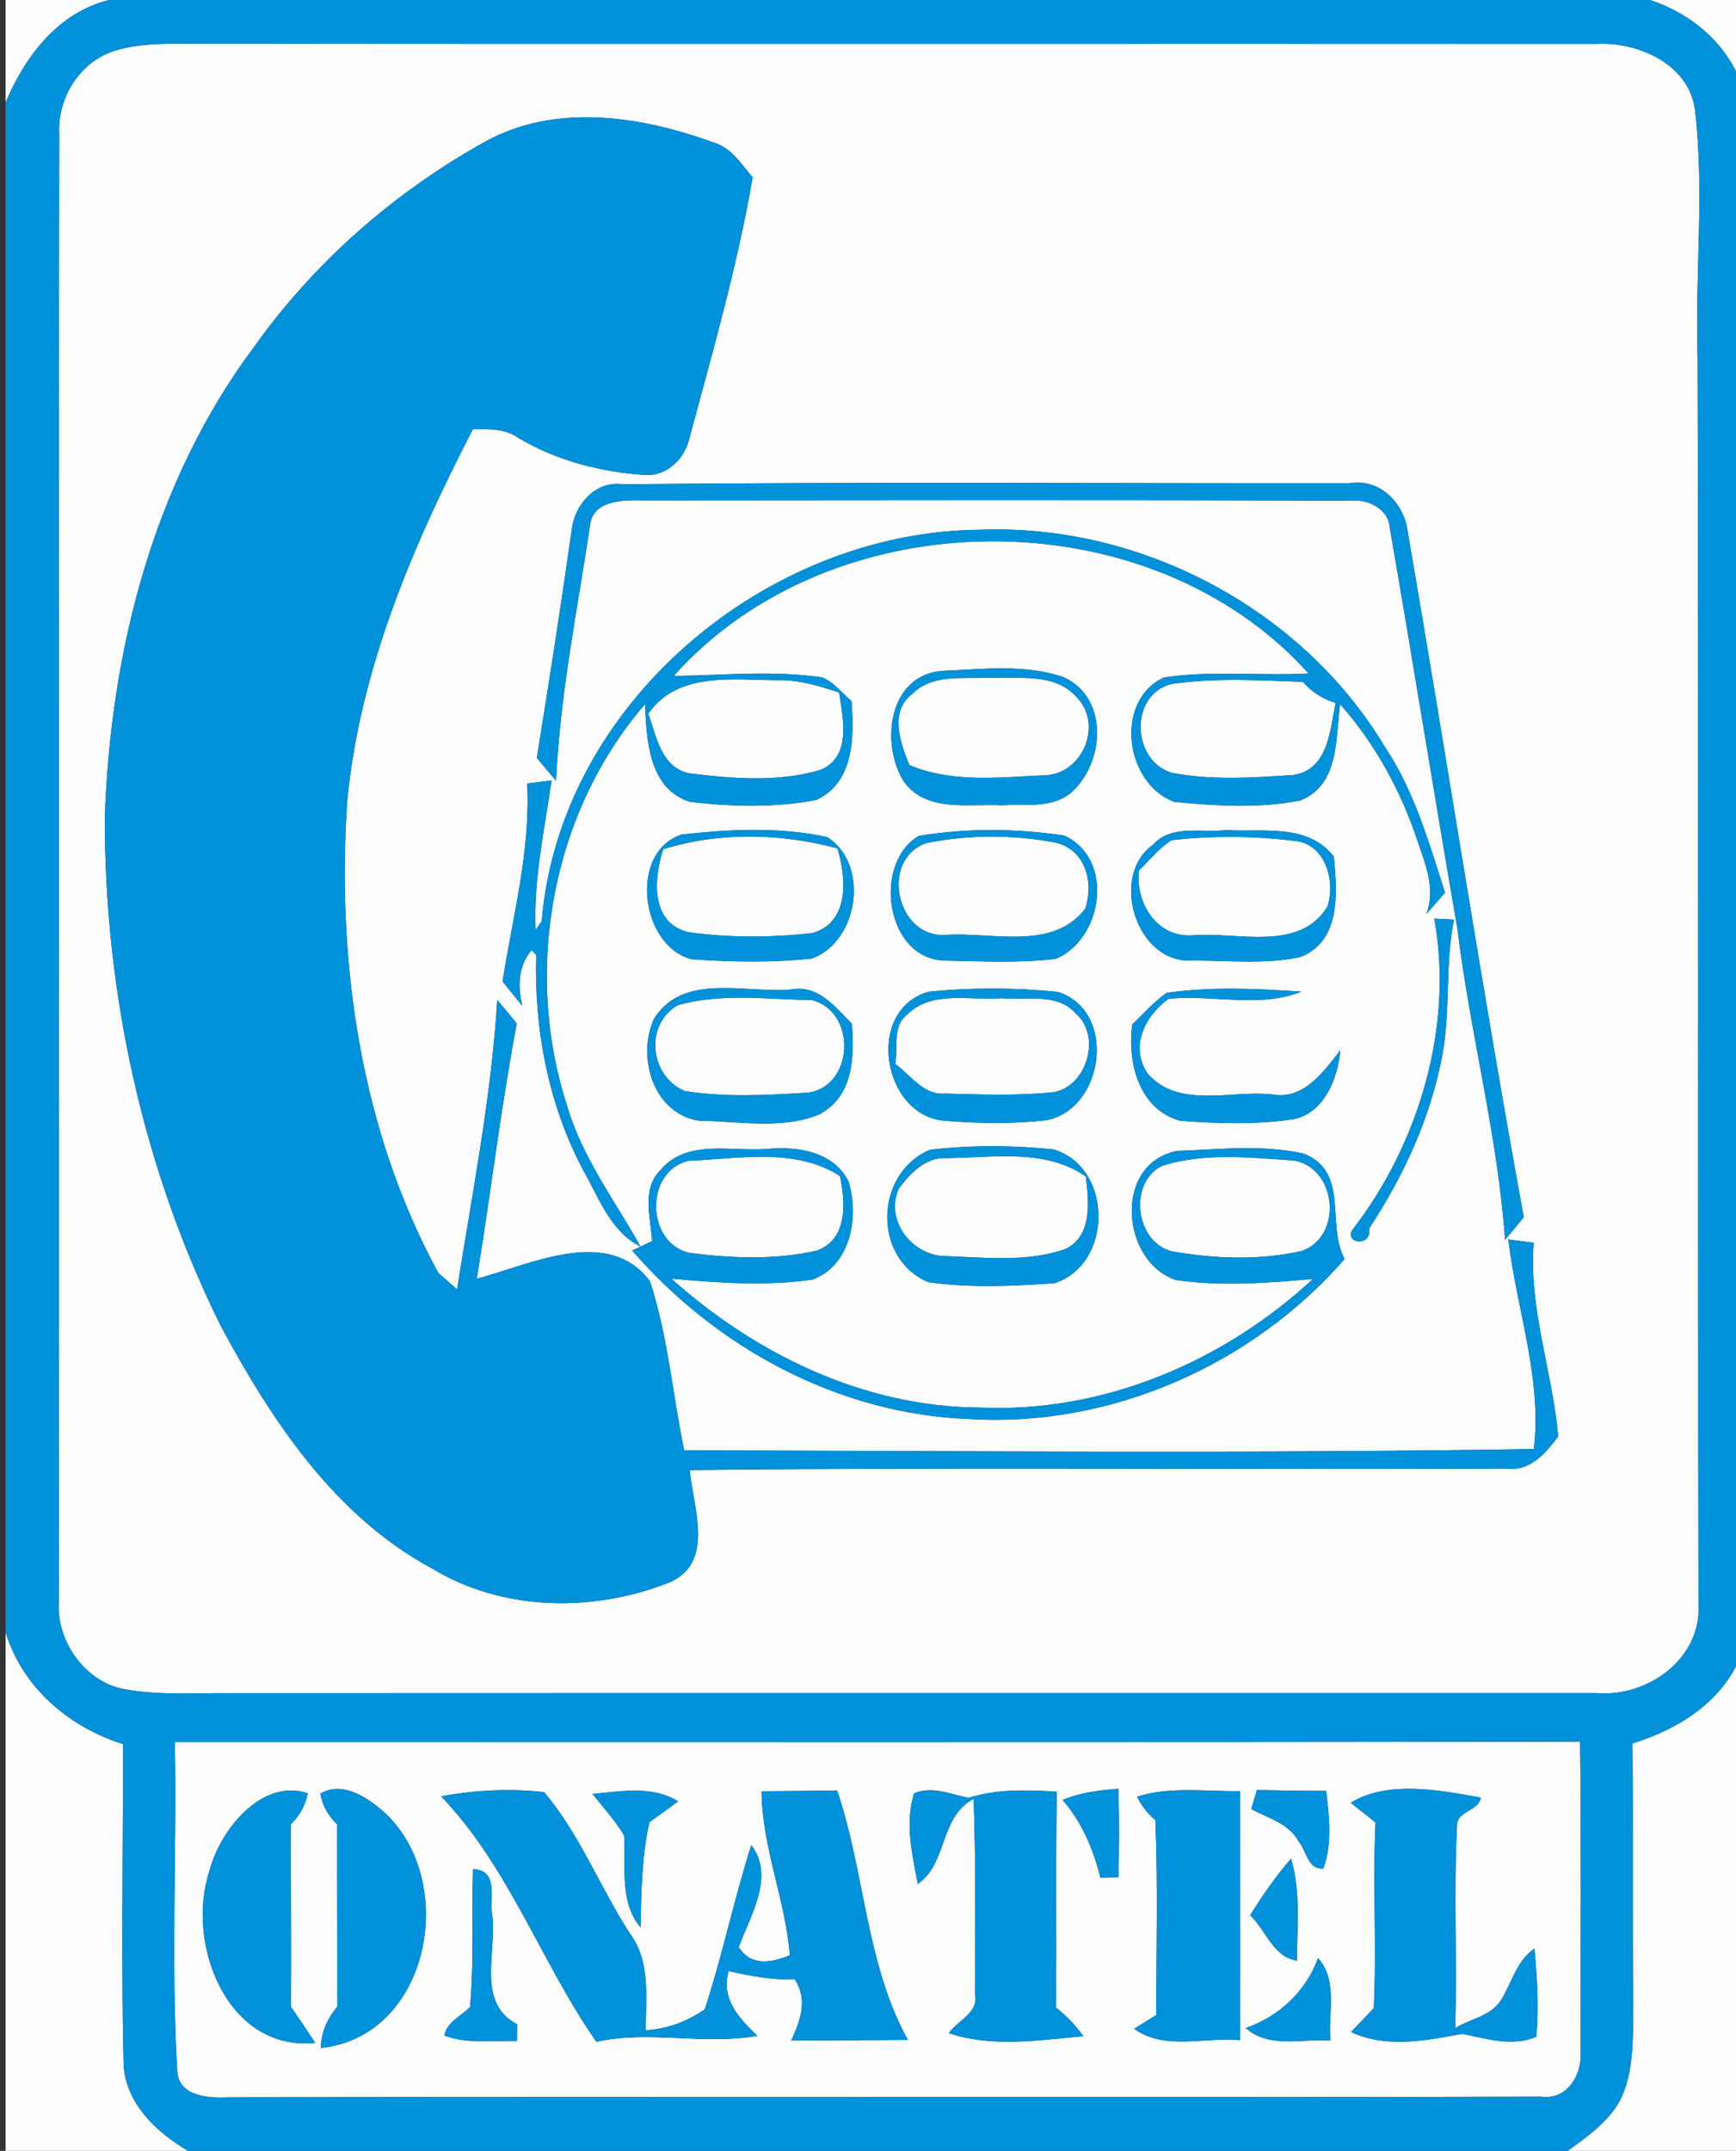 <?xml version="1.0" encoding="utf-8"?>
<!-- Generator: Adobe Illustrator 16.0.0, SVG Export Plug-In . SVG Version: 6.00 Build 0)  -->
<!DOCTYPE svg PUBLIC "-//W3C//DTD SVG 1.1//EN" "http://www.w3.org/Graphics/SVG/1.1/DTD/svg11.dtd">
<svg version="1.1" id="Layer_1" xmlns="http://www.w3.org/2000/svg" xmlns:xlink="http://www.w3.org/1999/xlink" x="0px" y="0px"
	 width="155px" height="192px" viewBox="0 0 155 192" enable-background="new 0 0 155 192" xml:space="preserve">
<rect x="0" y="0" width="155" height="192" fill="#333333" stroke="none"/>
<g>
	<path fill="#FCFDFC" d="M0.5,0h9.24C5.2,1.1,2.22,5.05,0.5,9.15V0z"/>
	<path fill="#FCFDFC" d="M147.31,0h8.19v7.52C154.15,3.85,150.97,1.18,147.31,0z"/>
	<g>
		<path fill="#FCFDFC" d="M10.75,4.39c1.53-0.41,3.12-0.46,4.7-0.5c42.35,0.06,84.71,0,127.07,0.03c3.75-0.21,8.34,1.82,8.83,5.97
			c0.84,7.32-0.02,14.71,0.22,22.05c0.11,37,0.01,74.04,0.08,111.05c0.4,5-4.47,8.55-9.15,8.15c-40.66,0.01-81.32-0.01-121.98,0.01
			c-3.02-0.03-6.07,0.19-9.06-0.3c-3.71-0.48-6.45-4.23-6.21-7.89C5.28,99.3,5.21,55.64,5.29,11.98C5.11,8.54,7.33,5.19,10.75,4.39z
			 M43.17,12.73c-8.07,4.5-15.18,10.76-20.54,18.31C13.68,43.07,9.87,58.14,9.36,72.95c-0.03,15.66,3.39,31.4,10.37,45.45
			c4.54,8.44,10.15,16.92,18.8,21.59c6.36,3.88,14.46,3.96,21.27,1.26c4.06-1.8,2.08-6.7,1.78-10.02
			c24.31-0.27,48.64-0.02,72.95-0.13c2.1,0.26,3.49-1.39,4.6-2.88c-0.52-5.79-2.66-11.46-2.19-17.28c-0.56-0.08-1.7-0.23-2.27-0.3
			c0.74,6.22,3.03,12.4,2.28,18.71c-25.28,0.41-50.57,0.17-75.86,0.12c-1.05-5.02-1.45-10.23-3.06-15.1
			c-3.74-4.98-10.62-1.5-15.46-0.22c1.24-7.59,2.14-15.23,3.57-22.78c-0.57-0.71-1.15-1.41-1.74-2.11
			c-0.53,8.68-2.24,17.26-3.59,25.84c-0.42-0.36-1.25-1.1-1.67-1.46c-6.95-12.76-9.08-27.65-8.15-42.02
			c1.11-11.82,5.84-22.86,11.23-33.3c1.4-0.02,2.88-0.08,4.08,0.78c3.39,2.02,7.32,3.03,11.24,3.3c2.03,0.15,3.65-1.5,4.04-3.38
			c2.07-7.68,4.27-15.34,5.62-23.18c-1.01-1.2-1.91-2.68-3.52-3.13C57.19,10.34,49.46,9.15,43.17,12.73z M51.08,47.06
			c-0.97,6.88-2.04,13.74-3.15,20.59c0.56,0.69,1.14,1.37,1.72,2.04c0.35-7.63,1.88-15.16,3.02-22.7c0.18-2.38,3.05-2.37,4.84-2.32
			c20.98-0.01,41.97-0.06,62.95,0.03c1.62-0.19,3.52,0.66,3.64,2.48c2.06,11.88,3.96,23.8,6.02,35.69
			c1.13,9.31,3.6,18.45,4.26,27.81c0.56-0.66,1.12-1.34,1.67-2.02c-3.75-20.52-6.9-41.16-10.45-61.72c-0.52-2.33-2.61-4.24-5.12-3.8
			c-21.63,0.02-43.26-0.13-64.9,0.09C53.26,42.89,51.41,44.92,51.08,47.06z M48.37,82.22c-0.13,0.2-0.41,0.59-0.55,0.78
			c-0.19-4.48,0.79-8.92,1.43-13.33c-0.55,0.07-1.64,0.2-2.18,0.27c0.31,5.96-1.28,11.82-2.2,17.67c0.58,0.73,1.17,1.46,1.77,2.18
			c-0.51-2.05-0.24-3.71,0.83-4.98l0.4,0.44c-0.18,6.64,1.08,13.34,4.21,19.23c1.4,2.45,2.42,5.46,5.11,6.8
			c-2.29-4.11-5.19-7.93-6.54-12.51c-3.95-12.1-1.42-26.23,6.94-35.91c0.14,3.17,0.32,7.49,3.94,8.7c3.74,0.47,7.65,0.56,11.36-0.15
			c3.39-1.58,3.37-5.64,3.14-8.82c-0.86-0.72-1.56-1.7-2.62-2.12c-4.4-0.65-8.85-0.18-13.26-0.13c14.2-15.91,42.44-16.08,56.69-0.22
			c-4.31,0.23-8.66-0.29-12.94,0.36c-4.49,2.16-3.41,9.49,0.94,11.1c3.72,0.36,7.59,0.61,11.27-0.13c3.49-1.39,3.13-5.54,3.54-8.6
			c3.12,3.53,5.43,7.75,6.91,12.21c0.7,2.09,1.66,4.29,0.79,6.53c0.56-0.63,1.12-1.27,1.67-1.91c-1.43-4.46-2.73-9.04-5.35-12.98
			c-7.4-12.36-21.81-19.96-36.16-19.41C68.41,47.43,49.97,62.84,48.37,82.22z M84.11,59.89c-4.83,0.39-5.51,6.55-3.41,9.88
			c2.04,2.8,5.79,1.95,8.77,2.12c2.01-0.14,4.32,0.29,6.04-1.03c3.1-2.57,3.59-8.49-0.51-10.4C91.52,59.25,87.71,59.74,84.11,59.89z
			 M60.83,74.5c-4.73,1.62-3.63,9.97,0.93,11.13c3.56,0.25,7.17,0.31,10.72-0.06c4.2-1.52,5.18-8.43,1.39-10.84
			C69.61,73.79,65.14,74.02,60.83,74.5z M82.03,74.62c-4.18,2.48-2.94,11.09,2.41,11.13c3.26,0.07,6.56,0.23,9.81-0.15
			c4.22-1.74,5.32-8.93,0.77-11.01C90.75,73.94,86.3,73.91,82.03,74.62z M102.94,75.41c-3.95,2.83-1.45,10.7,3.55,10.33
			c3.19,0,6.48,0.37,9.62-0.31c3.63-1.42,3.3-5.79,2.98-8.96c-2.31-3-6.32-2.17-9.61-2.37C107.32,74.35,104.56,73.58,102.94,75.41z
			 M128.06,82c1.75,9.65-1.37,20.14-7.37,27.87c-0.53,1.23,1.85,1.37,1.55-0.2c3.1-4.7,5.5-9.92,6.54-15.48
			c0.75-4,0.23-8.11,1.04-12.1C129.38,82.07,128.5,82.02,128.06,82z M58.38,90.97c-1.52,3.4-0.07,8.39,3.99,9.07
			c3.55,0.04,7.41,0.82,10.76-0.55c3.06-1.6,3.16-5.08,2.93-8.1c-1.5-1.52-3-3.51-5.44-3.06C66.56,88.7,60.97,86.77,58.38,90.97z
			 M82.92,88.53c-5.75,1.62-4.13,11.17,1.5,11.52c3.02,0.25,6.07,0.29,9.09-0.06c5.12-1.1,6.25-9.77,0.93-11.45
			C90.63,88.16,86.74,88.14,82.92,88.53z M104.16,88.63c-1.14,0.81-2.07,1.86-3.07,2.83c-0.45,3.38,0.59,7.58,4.3,8.59
			c3.35,0.25,6.76,0.36,10.09-0.14c2.77-0.55,3.97-3.66,4.19-6.16c-1.52,1.95-3.28,4.48-6.13,3.94c-3.64-0.38-8.31,1.3-11.06-1.84
			c-1.64-2.39-0.26-5.17,1.86-6.69c3.91-0.39,8.14,0.86,11.85-0.64C112.2,88.25,108.14,88.06,104.16,88.63z M58.97,104.45
			c-1.71,1.68-0.87,4.24-0.75,6.34c-0.26,0.12-0.77,0.36-1.03,0.49l-0.75,0.35c7.54,8.7,18.43,14.59,30.03,15.04
			c12.63,0.8,25.3-4.79,33.59-14.28c-1.67-3.04,0.46-7.76-3.63-9.4c-3.67-0.84-7.58-0.39-11.32-0.25c-5.7,1.08-5.07,9.83-0.14,11.52
			c4.06,0.59,8.19,0.27,12.26-0.09c-8,7.41-18.79,12-29.79,11.48c-10.28-0.06-19.95-4.75-27.5-11.51c4.18,0.38,8.42,0.68,12.6,0.09
			c3.45-1.29,4.17-5.61,3.23-8.76c-1.36-2.69-4.58-3.16-7.28-2.91C65.32,102.82,61.32,101.64,58.97,104.45z M83.02,102.64
			c-4.94,2.11-5.14,9.68-0.15,11.81c3.71,0.54,7.54,0.36,11.28,0.1c5.26-1.71,5.25-10.34-0.09-11.95
			C90.4,102.23,86.67,102.21,83.02,102.64z"/>
	</g>
	<path fill="#FCFDFC" d="M57.88,63.71c2.66-3.8,7.58-2.99,11.59-2.99c1.88-0.04,3.69,0.51,5.45,1.1c0.35,2.33,1.14,5.78-1.69,6.91
		c-3.72,1.12-7.83,0.78-11.64,0.31C59.04,68.55,58.61,65.74,57.88,63.71z"/>
	<path fill="#FCFDFC" d="M81.47,61.93c1.83-1.83,4.61-1.29,6.95-1.44c2.63,0.13,5.83-0.46,7.76,1.8c2.22,2.34,0.62,6.51-2.57,6.9
		c-4.13,0.17-8.51,0.77-12.42-0.9C80.38,66.31,79.38,63.49,81.47,61.93z"/>
	<path fill="#FCFDFC" d="M104.58,61.06c3.88-0.57,7.84-0.33,11.75-0.19c0.8,0.91,1.77,1.53,2.92,1.88
		c-0.49,2.42-0.66,5.95-3.75,6.43c-3.62,0.24-7.36,0.51-10.94-0.21C101.03,67.83,100.83,62.04,104.58,61.06z"/>
	<path fill="#FCFDFC" d="M59.21,75.81c5.02-1.57,10.5-1.43,15.56-0.08c0.8,2.63,1.11,6.6-2.23,7.56c-3.67,0.42-7.43,0.43-11.09-0.08
		C58.04,82.36,58.38,78.42,59.21,75.81z"/>
	<path fill="#FCFDFC" d="M82.7,75.26c3.82-0.77,7.88-0.77,11.7-0.01c2.56,0.73,3.26,3.55,2.5,5.86c-2.9,3.78-8.26,2.09-12.35,2.34
		C80.05,83.86,78.49,76.75,82.7,75.26z"/>
	<path fill="#FCFDFC" d="M104.61,75c3.6-0.41,7.27-0.39,10.86,0.05c2.84,0.18,3.81,3.54,3.05,5.88c-2.5,4.08-8.02,2.24-11.97,2.56
		c-3.24,0.26-5.16-2.83-4.87-5.76C102.62,76.79,103.47,75.72,104.61,75z"/>
	<path fill="#FCFDFC" d="M81.03,90.54c2.24-2.18,5.62-1.19,8.42-1.43c2.2,0.2,4.91-0.52,6.58,1.34c2.31,1.97,1.08,6.44-1.9,7.04
		c-3.22,0.34-6.48,0.22-9.71,0.13c-1.95,0.19-3.1-1.64-4.49-2.65C80.21,93.51,79.64,91.56,81.03,90.54z"/>
	<path fill="#FCFDFC" d="M60.49,89.74c3.82-1.12,8.05-0.52,12.02-0.46c4.03,1.05,3.74,7.72-0.39,8.26
		c-3.64,0.22-7.38,0.43-10.99-0.15C58.03,96.06,57.5,91.53,60.49,89.74z"/>
	<path fill="#FCFDFC" d="M61.6,111.85c-3.94-0.84-4.08-7.31-0.11-8.23c4.47-0.18,9.52-1.21,13.5,1.36c0.51,2.34,0.72,5.62-2.03,6.65
		C69.27,112.49,65.34,112.32,61.6,111.85z"/>
	<path fill="#FCFDFC" d="M80.26,106.09c1-1.36,2.41-2.81,4.25-2.71c4.16-0.03,8.79-0.89,12.44,1.64c0.27,2.26,0.62,5.42-1.94,6.52
		c-3.38,1.14-7.06,0.71-10.56,0.59C81.47,112.14,78.95,108.93,80.26,106.09z"/>
	<path fill="#FCFDFC" d="M103.74,104.08c3.75-1.22,7.93-0.74,11.83-0.48c3.81,0.72,4.34,6.73,0.69,8.06
		c-3.76,0.87-7.81,0.71-11.6,0.05C101.35,110.91,100.73,105.56,103.74,104.08z"/>
	<path fill="#FCFDFC" d="M0.5,145.72c1.53,4.94,5.64,8.44,10.48,9.97c0.02,9.45-0.16,18.91,0.05,28.36
		c0.05,3.57,2.87,6.26,5.75,7.95H0.5V145.72z"/>
	<path fill="#FCFDFC" d="M145.76,155.63c4.15-1.28,8.09-3.76,9.74-7.97V192h-15.52c1.74-1.27,3.61-2.57,4.67-4.5
		c1.28-2.62,1.14-5.62,1.17-8.45C145.74,171.24,145.83,163.43,145.76,155.63z"/>
	<g>
		<path fill="#FCFDFC" d="M15.61,155.51c41.82-0.01,83.65,0.04,125.47-0.04c0.11,9.17,0.04,18.34,0.04,27.51
			c0.22,2.07-1.12,4.52-3.5,4.18c-39.05,0.1-78.1-0.02-117.14,0.06c-1.75,0.08-4.5-0.01-4.65-2.32
			C15.25,175.11,15.8,165.3,15.61,155.51z M18.69,167.05c-2.12,6.39,1.55,16.12,9.46,15.31c-0.72-1.09-1.44-2.16-2.17-3.22
			c0.04-5.44-0.02-10.87,0-16.3c0.8-0.78,1.29-1.7,1.5-2.76C23.41,158.71,19.65,163.3,18.69,167.05z M28.6,160.11
			c0.18,1.05,0.68,1.97,1.51,2.75c-0.01,5.42,0.02,10.84,0.01,16.27c-0.89,1.04-1.44,2.3-1.48,3.69c9.93-1.04,12.38-15.3,5.43-21.25
			C32.59,160.33,30.53,159,28.6,160.11z M39.38,160.35c6.05,6.29,8.92,14.82,13.87,21.92c4.76-1.06,9.61,0.33,14.37-0.54
			c-1.6-1.54-3.29-3.29-2.56-5.78c1.94,0.45,3.9,0.8,5.9,0.75c1.2,1.82,0.5,3.66-0.32,5.46c3.47-0.01,6.95-0.05,10.42-0.06
			c-3.77-6.83-3.83-14.96-6.32-22.27c-2.25,0.04-4.49,0.06-6.74,0.07c0.03,5,2.13,9.67,2.52,14.64c-1.65,0.68-3.48,1.01-4.56-0.73
			c1.02-2.78,3.26-6.31,1.12-9.1c-1.55,4.84-2.57,9.82-4.15,14.65c-1.57,1.11-3.36,1.75-5.28,1.88c0.01-2.95,0.46-6.18-1.45-8.7
			c-2.64-4.11-4.47-8.85-7.62-12.56C45.51,159.63,42.41,159.8,39.38,160.35z M52.9,160.14c0.96,1.21,2.02,2.36,2.82,3.7
			c0.2,2.79-0.47,5.86,1.47,8.22c0.07-3.15,0.1-6.31,0.79-9.39c0.86-0.62,1.72-1.24,2.57-1.87
			C58.23,159.37,55.46,159.91,52.9,160.14z M81.61,160.09c-0.83,2.65-0.16,5.43,0.33,8.08c2.65-1.75,1.93-5.98,4.99-7.59
			c0.22,5.82,0.12,11.64,0.13,17.47c0.31,1.64-1.53,2.29-2.34,3.44c3.83,1.31,8.05,0.63,12.01,0.28c-0.68-0.98-1.53-1.83-2.45-2.57
			c0.08-6.42-0.04-12.84,0.08-19.26c-2.65-0.16-5.33-0.26-7.89,0.55C84.88,160.17,83.22,159.4,81.61,160.09z M94.88,160.68
			c1.72,1.99,2.74,4.4,3.37,6.93c0.4,0,1.2-0.01,1.61-0.02c0.06-2.64,0.08-5.28-0.01-7.91C98.16,159.81,96.46,160.01,94.88,160.68z
			 M101.52,160.38c0.39,0.81,0.94,1.51,1.64,2.1c0.23,5.79,0.09,11.6,0.07,17.4c-0.49,0.3-1.47,0.91-1.96,1.22
			c2.7,1.99,6.34,0.71,9.45,1.02c0.04-7.41,0-14.82,0.01-22.23C107.67,159.94,104.5,159.45,101.52,160.38z M111.72,161.49
			c1.48,0.81,3.39,1.28,4.23,2.9c0.71,0.81,0.8,2.53,2.21,2.41c0.81-2.24,0.52-4.63,0.25-6.93c-2.07,0-4.13-0.03-6.19-0.08
			C112.09,160.21,111.85,161.06,111.72,161.49z M120.6,160.93c0.55,0.44,1.66,1.31,2.21,1.75c-0.25,5.52,0.11,11.06-0.15,16.58
			c-0.51,0.53-1.52,1.6-2.03,2.13c3.08,1.47,6.69,0.78,9.92,0.16c2.15,0.44,4.48,1.18,6.62,0.27c0.24-2.62,0.07-5.27-0.16-7.88
			c-1.6,1.09-2.03,3.06-3,4.62c-0.89,1.41-2.75,1.66-4.08,2.48c0.18-6.02-0.14-12.05,0.16-18.06c-0.03-1.34,1.93-1.28,2.13-2.51
			C128.54,159.79,123.87,158.91,120.6,160.93z M111.62,170.97c1.42,1.33,2.05,3.75,4.19,4.05c-0.02-3.04,0.35-6.15-0.54-9.11
			C113.91,167.49,112.72,169.2,111.62,170.97z M42.22,166.86c-0.1,4.09,0.1,8.2-0.25,12.29c-0.77,0.82-2.08,1.33-2.29,2.56
			c2.07,0.79,4.32,0.4,6.47,0.49c0.01-0.38,0.01-1.13,0.02-1.5c-3.65-1.89-1.82-6.41-2.21-9.66
			C43.67,169.59,44.6,166.91,42.22,166.86z M117.68,174.8c-1.11,3-3.45,5.18-6.45,6.24c2.08,1.85,5.04,0.94,7.56,1.11
			C118.56,179.72,119.49,176.79,117.68,174.8z"/>
	</g>
</g>
<g>
	<g>
		<path fill="#0191DA" d="M9.74,0h137.57c3.66,1.18,6.84,3.85,8.19,7.52v140.14c-1.65,4.21-5.59,6.69-9.74,7.97
			c0.07,7.8-0.02,15.61,0.06,23.42c-0.03,2.83,0.11,5.83-1.17,8.45c-1.06,1.93-2.93,3.23-4.67,4.5H16.78
			c-2.88-1.69-5.7-4.38-5.75-7.95c-0.21-9.45-0.03-18.91-0.05-28.36c-4.84-1.53-8.95-5.03-10.48-9.97V9.15C2.22,5.05,5.2,1.1,9.74,0
			z M10.75,4.39c-3.42,0.8-5.64,4.15-5.46,7.59C5.21,55.64,5.28,99.3,5.25,142.96c-0.24,3.66,2.5,7.41,6.21,7.89
			c2.99,0.49,6.04,0.27,9.06,0.3c40.66-0.02,81.32,0,121.98-0.01c4.68,0.4,9.55-3.15,9.15-8.15c-0.07-37.01,0.03-74.05-0.08-111.05
			c-0.24-7.34,0.62-14.73-0.22-22.05c-0.49-4.15-5.08-6.18-8.83-5.97C100.16,3.89,57.8,3.95,15.45,3.89
			C13.87,3.93,12.28,3.98,10.75,4.39z M15.61,155.51c0.19,9.79-0.36,19.6,0.22,29.39c0.15,2.31,2.9,2.4,4.65,2.32
			c39.04-0.08,78.09,0.04,117.14-0.06c2.38,0.34,3.72-2.11,3.5-4.18c0-9.17,0.07-18.34-0.04-27.51
			C99.26,155.55,57.43,155.5,15.61,155.51z"/>
	</g>
	<path fill="#0191DA" d="M43.17,12.73c6.29-3.58,14.02-2.39,20.51-0.02c1.61,0.45,2.51,1.93,3.52,3.13
		c-1.35,7.84-3.55,15.5-5.62,23.18c-0.39,1.88-2.01,3.53-4.04,3.38c-3.92-0.27-7.85-1.28-11.24-3.3c-1.2-0.86-2.68-0.8-4.08-0.78
		C36.83,48.76,32.1,59.8,30.99,71.62c-0.93,14.37,1.2,29.26,8.15,42.02c0.42,0.36,1.25,1.1,1.67,1.46
		c1.35-8.58,3.06-17.16,3.59-25.84c0.59,0.7,1.17,1.4,1.74,2.11c-1.43,7.55-2.33,15.19-3.57,22.78c4.84-1.28,11.72-4.76,15.46,0.22
		c1.61,4.87,2.01,10.08,3.06,15.1c25.29,0.05,50.58,0.29,75.86-0.12c0.75-6.31-1.54-12.49-2.28-18.71c0.57,0.07,1.71,0.22,2.27,0.3
		c-0.47,5.82,1.67,11.49,2.19,17.28c-1.11,1.49-2.5,3.14-4.6,2.88c-24.31,0.11-48.64-0.14-72.95,0.13c0.3,3.32,2.28,8.22-1.78,10.02
		c-6.81,2.7-14.91,2.62-21.27-1.26c-8.65-4.67-14.26-13.15-18.8-21.59c-6.98-14.05-10.4-29.79-10.37-45.45
		c0.51-14.81,4.32-29.88,13.27-41.91C27.99,23.49,35.1,17.23,43.17,12.73z"/>
	<path fill="#0191DA" d="M51.08,47.06c0.33-2.14,2.18-4.17,4.5-3.83c21.64-0.22,43.27-0.07,64.9-0.09c2.51-0.44,4.6,1.47,5.12,3.8
		c3.55,20.56,6.7,41.2,10.45,61.72c-0.55,0.68-1.11,1.36-1.67,2.02c-0.66-9.36-3.13-18.5-4.26-27.81
		c-2.06-11.89-3.96-23.81-6.02-35.69c-0.12-1.82-2.02-2.67-3.64-2.48c-20.98-0.09-41.97-0.04-62.95-0.03
		c-1.79-0.05-4.66-0.06-4.84,2.32c-1.14,7.54-2.67,15.07-3.02,22.7c-0.58-0.67-1.16-1.35-1.72-2.04
		C49.04,60.8,50.11,53.94,51.08,47.06z"/>
	<g>
		<path fill="#0191DA" d="M48.37,82.22c1.6-19.38,20.04-34.79,39.14-34.93c14.35-0.55,28.76,7.05,36.16,19.41
			c2.62,3.94,3.92,8.52,5.35,12.98c-0.55,0.64-1.11,1.28-1.67,1.91c0.87-2.24-0.09-4.44-0.79-6.53c-1.48-4.46-3.79-8.68-6.91-12.21
			c-0.41,3.06-0.05,7.21-3.54,8.6c-3.68,0.74-7.55,0.49-11.27,0.13c-4.35-1.61-5.43-8.94-0.94-11.1c4.28-0.65,8.63-0.13,12.94-0.36
			c-14.25-15.86-42.49-15.69-56.69,0.22c4.41-0.05,8.86-0.52,13.26,0.13c1.06,0.42,1.76,1.4,2.62,2.12
			c0.23,3.18,0.25,7.24-3.14,8.82c-3.71,0.71-7.62,0.62-11.36,0.15c-3.62-1.21-3.8-5.53-3.94-8.7c-8.36,9.68-10.89,23.81-6.94,35.91
			c1.35,4.58,4.25,8.4,6.54,12.51c-2.69-1.34-3.71-4.35-5.11-6.8c-3.13-5.89-4.39-12.59-4.21-19.23l-0.4-0.44
			c-1.07,1.27-1.34,2.93-0.83,4.98c-0.6-0.72-1.19-1.45-1.77-2.18c0.92-5.85,2.51-11.71,2.2-17.67c0.54-0.07,1.63-0.2,2.18-0.27
			c-0.64,4.41-1.62,8.85-1.43,13.33C47.96,82.81,48.24,82.42,48.37,82.22z M57.88,63.71c0.73,2.03,1.16,4.84,3.71,5.33
			c3.81,0.47,7.92,0.81,11.64-0.31c2.83-1.13,2.04-4.58,1.69-6.91c-1.76-0.59-3.57-1.14-5.45-1.1
			C65.46,60.72,60.54,59.91,57.88,63.71z M104.58,61.06c-3.75,0.98-3.55,6.77-0.02,7.91c3.58,0.72,7.32,0.45,10.94,0.21
			c3.09-0.48,3.26-4.01,3.75-6.43c-1.15-0.35-2.12-0.97-2.92-1.88C112.42,60.73,108.46,60.49,104.58,61.06z"/>
	</g>
	<g>
		<path fill="#0191DA" d="M84.11,59.89c3.6-0.15,7.41-0.64,10.89,0.57c4.1,1.91,3.61,7.83,0.51,10.4c-1.72,1.32-4.03,0.89-6.04,1.03
			c-2.98-0.17-6.73,0.68-8.77-2.12C78.6,66.44,79.28,60.28,84.11,59.89z M81.47,61.93c-2.09,1.56-1.09,4.38-0.28,6.36
			c3.91,1.67,8.29,1.07,12.42,0.9c3.19-0.39,4.79-4.56,2.57-6.9c-1.93-2.26-5.13-1.67-7.76-1.8C86.08,60.64,83.3,60.1,81.47,61.93z"
			/>
	</g>
	<g>
		<path fill="#0191DA" d="M60.83,74.5c4.31-0.48,8.78-0.71,13.04,0.23c3.79,2.41,2.81,9.32-1.39,10.84
			c-3.55,0.37-7.16,0.31-10.72,0.06C57.2,84.47,56.1,76.12,60.83,74.5z M59.21,75.81c-0.83,2.61-1.17,6.55,2.24,7.4
			c3.66,0.51,7.42,0.5,11.09,0.08c3.34-0.96,3.03-4.93,2.23-7.56C69.71,74.38,64.23,74.24,59.21,75.81z"/>
	</g>
	<g>
		<path fill="#0191DA" d="M82.03,74.62c4.27-0.71,8.72-0.68,12.99-0.03c4.55,2.08,3.45,9.27-0.77,11.01
			c-3.25,0.38-6.55,0.22-9.81,0.15C79.09,85.71,77.85,77.1,82.03,74.62z M82.7,75.26c-4.21,1.49-2.65,8.6,1.85,8.19
			c4.09-0.25,9.45,1.44,12.35-2.34c0.76-2.31,0.06-5.13-2.5-5.86C90.58,74.49,86.52,74.49,82.7,75.26z"/>
	</g>
	<g>
		<path fill="#0191DA" d="M102.94,75.41c1.62-1.83,4.38-1.06,6.54-1.31c3.29,0.2,7.3-0.63,9.61,2.37c0.32,3.17,0.65,7.54-2.98,8.96
			c-3.14,0.68-6.43,0.31-9.62,0.31C101.49,86.11,98.99,78.24,102.94,75.41z M104.61,75c-1.14,0.72-1.99,1.79-2.93,2.73
			c-0.29,2.93,1.63,6.02,4.87,5.76c3.95-0.32,9.47,1.52,11.97-2.56c0.76-2.34-0.21-5.7-3.05-5.88
			C111.88,74.61,108.21,74.59,104.61,75z"/>
	</g>
	<path fill="#0191DA" d="M128.06,82c0.44,0.02,1.32,0.07,1.76,0.09c-0.81,3.99-0.29,8.1-1.04,12.1c-1.04,5.56-3.44,10.78-6.54,15.48
		c0.3,1.57-2.08,1.43-1.55,0.2C126.69,102.14,129.81,91.65,128.06,82z"/>
	<g>
		<path fill="#0191DA" d="M58.38,90.97c2.59-4.2,8.18-2.27,12.24-2.64c2.44-0.45,3.94,1.54,5.44,3.06c0.23,3.02,0.13,6.5-2.93,8.1
			c-3.35,1.37-7.21,0.59-10.76,0.55C58.31,99.36,56.86,94.37,58.38,90.97z M60.49,89.74c-2.99,1.79-2.46,6.32,0.64,7.65
			c3.61,0.58,7.35,0.37,10.99,0.15c4.13-0.54,4.42-7.21,0.39-8.26C68.54,89.22,64.31,88.62,60.49,89.74z"/>
	</g>
	<g>
		<path fill="#0191DA" d="M82.92,88.53c3.82-0.39,7.71-0.37,11.52,0.01c5.32,1.68,4.19,10.35-0.93,11.45
			c-3.02,0.35-6.07,0.31-9.09,0.06C78.79,99.7,77.17,90.15,82.92,88.53z M81.03,90.54c-1.39,1.02-0.82,2.97-1.1,4.43
			c1.39,1.01,2.54,2.84,4.49,2.65c3.23,0.09,6.49,0.21,9.71-0.13c2.98-0.6,4.21-5.07,1.9-7.04c-1.67-1.86-4.38-1.14-6.58-1.34
			C86.65,89.35,83.27,88.36,81.03,90.54z"/>
	</g>
	<path fill="#0191DA" d="M104.16,88.63c3.98-0.57,8.04-0.38,12.03-0.11c-3.71,1.5-7.94,0.25-11.85,0.64
		c-2.12,1.52-3.5,4.3-1.86,6.69c2.75,3.14,7.42,1.46,11.06,1.84c2.85,0.54,4.61-1.99,6.13-3.94c-0.22,2.5-1.42,5.61-4.19,6.16
		c-3.33,0.5-6.74,0.39-10.09,0.14c-3.71-1.01-4.75-5.21-4.3-8.59C102.09,90.49,103.02,89.44,104.16,88.63z"/>
	<g>
		<path fill="#0191DA" d="M58.97,104.45c2.35-2.81,6.35-1.63,9.52-1.89c2.7-0.25,5.92,0.22,7.28,2.91c0.94,3.15,0.22,7.47-3.23,8.76
			c-4.18,0.59-8.42,0.29-12.6-0.09c7.55,6.76,17.22,11.45,27.5,11.51c11,0.52,21.79-4.07,29.79-11.48
			c-4.07,0.36-8.2,0.68-12.26,0.09c-4.93-1.69-5.56-10.44,0.14-11.52c3.74-0.14,7.65-0.59,11.32,0.25c4.09,1.64,1.96,6.36,3.63,9.4
			c-8.29,9.49-20.96,15.08-33.59,14.28c-11.6-0.45-22.49-6.34-30.03-15.04l0.75-0.35c0.26-0.13,0.77-0.37,1.03-0.49
			C58.1,108.69,57.26,106.13,58.97,104.45z M61.6,111.85c3.74,0.47,7.67,0.64,11.36-0.22c2.75-1.03,2.54-4.31,2.03-6.65
			c-3.98-2.57-9.03-1.54-13.5-1.36C57.52,104.54,57.66,111.01,61.6,111.85z M103.74,104.08c-3.01,1.48-2.39,6.83,0.92,7.63
			c3.79,0.66,7.84,0.82,11.6-0.05c3.65-1.33,3.12-7.34-0.69-8.06C111.67,103.34,107.49,102.86,103.74,104.08z"/>
	</g>
	<g>
		<path fill="#0191DA" d="M83.02,102.64c3.65-0.43,7.38-0.41,11.04-0.04c5.34,1.61,5.35,10.24,0.09,11.95
			c-3.74,0.26-7.57,0.44-11.28-0.1C77.88,112.32,78.08,104.75,83.02,102.64z M80.26,106.09c-1.31,2.84,1.21,6.05,4.19,6.04
			c3.5,0.12,7.18,0.55,10.56-0.59c2.56-1.1,2.21-4.26,1.94-6.52c-3.65-2.53-8.28-1.67-12.44-1.64
			C82.67,103.28,81.26,104.73,80.26,106.09z"/>
	</g>
	<path fill="#0191DA" d="M18.69,167.05c0.96-3.75,4.72-8.34,8.79-6.97c-0.21,1.06-0.7,1.98-1.5,2.76c-0.02,5.43,0.04,10.86,0,16.3
		c0.73,1.06,1.45,2.13,2.17,3.22C20.24,183.17,16.57,173.44,18.69,167.05z"/>
	<path fill="#0191DA" d="M28.6,160.11c1.93-1.11,3.99,0.22,5.47,1.46c6.95,5.95,4.5,20.21-5.43,21.25c0.04-1.39,0.59-2.65,1.48-3.69
		c0.01-5.43-0.02-10.85-0.01-16.27C29.28,162.08,28.78,161.16,28.6,160.11z"/>
	<path fill="#0191DA" d="M39.38,160.35c3.03-0.55,6.13-0.72,9.2-0.37c3.15,3.71,4.98,8.45,7.62,12.56c1.91,2.52,1.46,5.75,1.45,8.7
		c1.92-0.13,3.71-0.77,5.28-1.88c1.58-4.83,2.6-9.81,4.15-14.65c2.14,2.79-0.1,6.32-1.12,9.1c1.08,1.74,2.91,1.41,4.56,0.73
		c-0.39-4.97-2.49-9.64-2.52-14.64c2.25-0.01,4.49-0.03,6.74-0.07c2.49,7.31,2.55,15.44,6.32,22.27c-3.47,0.01-6.95,0.05-10.42,0.06
		c0.82-1.8,1.52-3.64,0.32-5.46c-2,0.05-3.96-0.3-5.9-0.75c-0.73,2.49,0.96,4.24,2.56,5.78c-4.76,0.87-9.61-0.52-14.37,0.54
		C48.3,175.17,45.43,166.64,39.38,160.35z"/>
	<path fill="#0191DA" d="M52.9,160.14c2.56-0.23,5.33-0.77,7.65,0.66c-0.85,0.63-1.71,1.25-2.57,1.87
		c-0.69,3.08-0.72,6.24-0.79,9.39c-1.94-2.36-1.27-5.43-1.47-8.22C54.92,162.5,53.86,161.35,52.9,160.14z"/>
	<path fill="#0191DA" d="M81.61,160.09c1.61-0.69,3.27,0.08,4.86,0.4c2.56-0.81,5.24-0.71,7.89-0.55c-0.12,6.42,0,12.84-0.08,19.26
		c0.92,0.74,1.77,1.59,2.45,2.57c-3.96,0.35-8.18,1.03-12.01-0.28c0.81-1.15,2.65-1.8,2.34-3.44c-0.01-5.83,0.09-11.65-0.13-17.47
		c-3.06,1.61-2.34,5.84-4.99,7.59C81.45,165.52,80.78,162.74,81.61,160.09z"/>
	<path fill="#0191DA" d="M94.88,160.68c1.58-0.67,3.28-0.87,4.97-1c0.09,2.63,0.07,5.27,0.01,7.91c-0.41,0.01-1.21,0.02-1.61,0.02
		C97.62,165.08,96.6,162.67,94.88,160.68z"/>
	<path fill="#0191DA" d="M101.52,160.38c2.98-0.93,6.15-0.44,9.21-0.49c-0.01,7.41,0.03,14.82-0.01,22.23
		c-3.11-0.31-6.75,0.97-9.45-1.02c0.49-0.31,1.47-0.92,1.96-1.22c0.02-5.8,0.16-11.61-0.07-17.4
		C102.46,161.89,101.91,161.19,101.52,160.38z"/>
	<path fill="#0191DA" d="M111.72,161.49c0.13-0.43,0.37-1.28,0.5-1.7c2.06,0.05,4.12,0.08,6.19,0.08c0.27,2.3,0.56,4.69-0.25,6.93
		c-1.41,0.12-1.5-1.6-2.21-2.41C115.11,162.77,113.2,162.3,111.72,161.49z"/>
	<path fill="#0191DA" d="M120.6,160.93c3.27-2.02,7.94-1.14,11.62-0.46c-0.2,1.23-2.16,1.17-2.13,2.51
		c-0.3,6.01,0.02,12.04-0.16,18.06c1.33-0.82,3.19-1.07,4.08-2.48c0.97-1.56,1.4-3.53,3-4.62c0.23,2.61,0.4,5.26,0.16,7.88
		c-2.14,0.91-4.47,0.17-6.62-0.27c-3.23,0.62-6.84,1.31-9.92-0.16c0.51-0.53,1.52-1.6,2.03-2.13c0.26-5.52-0.1-11.06,0.15-16.58
		C122.26,162.24,121.15,161.37,120.6,160.93z"/>
	<path fill="#0191DA" d="M111.62,170.97c1.1-1.77,2.29-3.48,3.65-5.06c0.89,2.96,0.52,6.07,0.54,9.11
		C113.67,174.72,113.04,172.3,111.62,170.97z"/>
	<path fill="#0191DA" d="M42.22,166.86c2.38,0.05,1.45,2.73,1.74,4.18c0.39,3.25-1.44,7.77,2.21,9.66c-0.01,0.37-0.01,1.12-0.02,1.5
		c-2.15-0.09-4.4,0.3-6.47-0.49c0.21-1.23,1.52-1.74,2.29-2.56C42.32,175.06,42.12,170.95,42.22,166.86z"/>
	<path fill="#0191DA" d="M117.68,174.8c1.81,1.99,0.88,4.92,1.11,7.35c-2.52-0.17-5.48,0.74-7.56-1.11
		C114.23,179.98,116.57,177.8,117.68,174.8z"/>
</g>
</svg>
